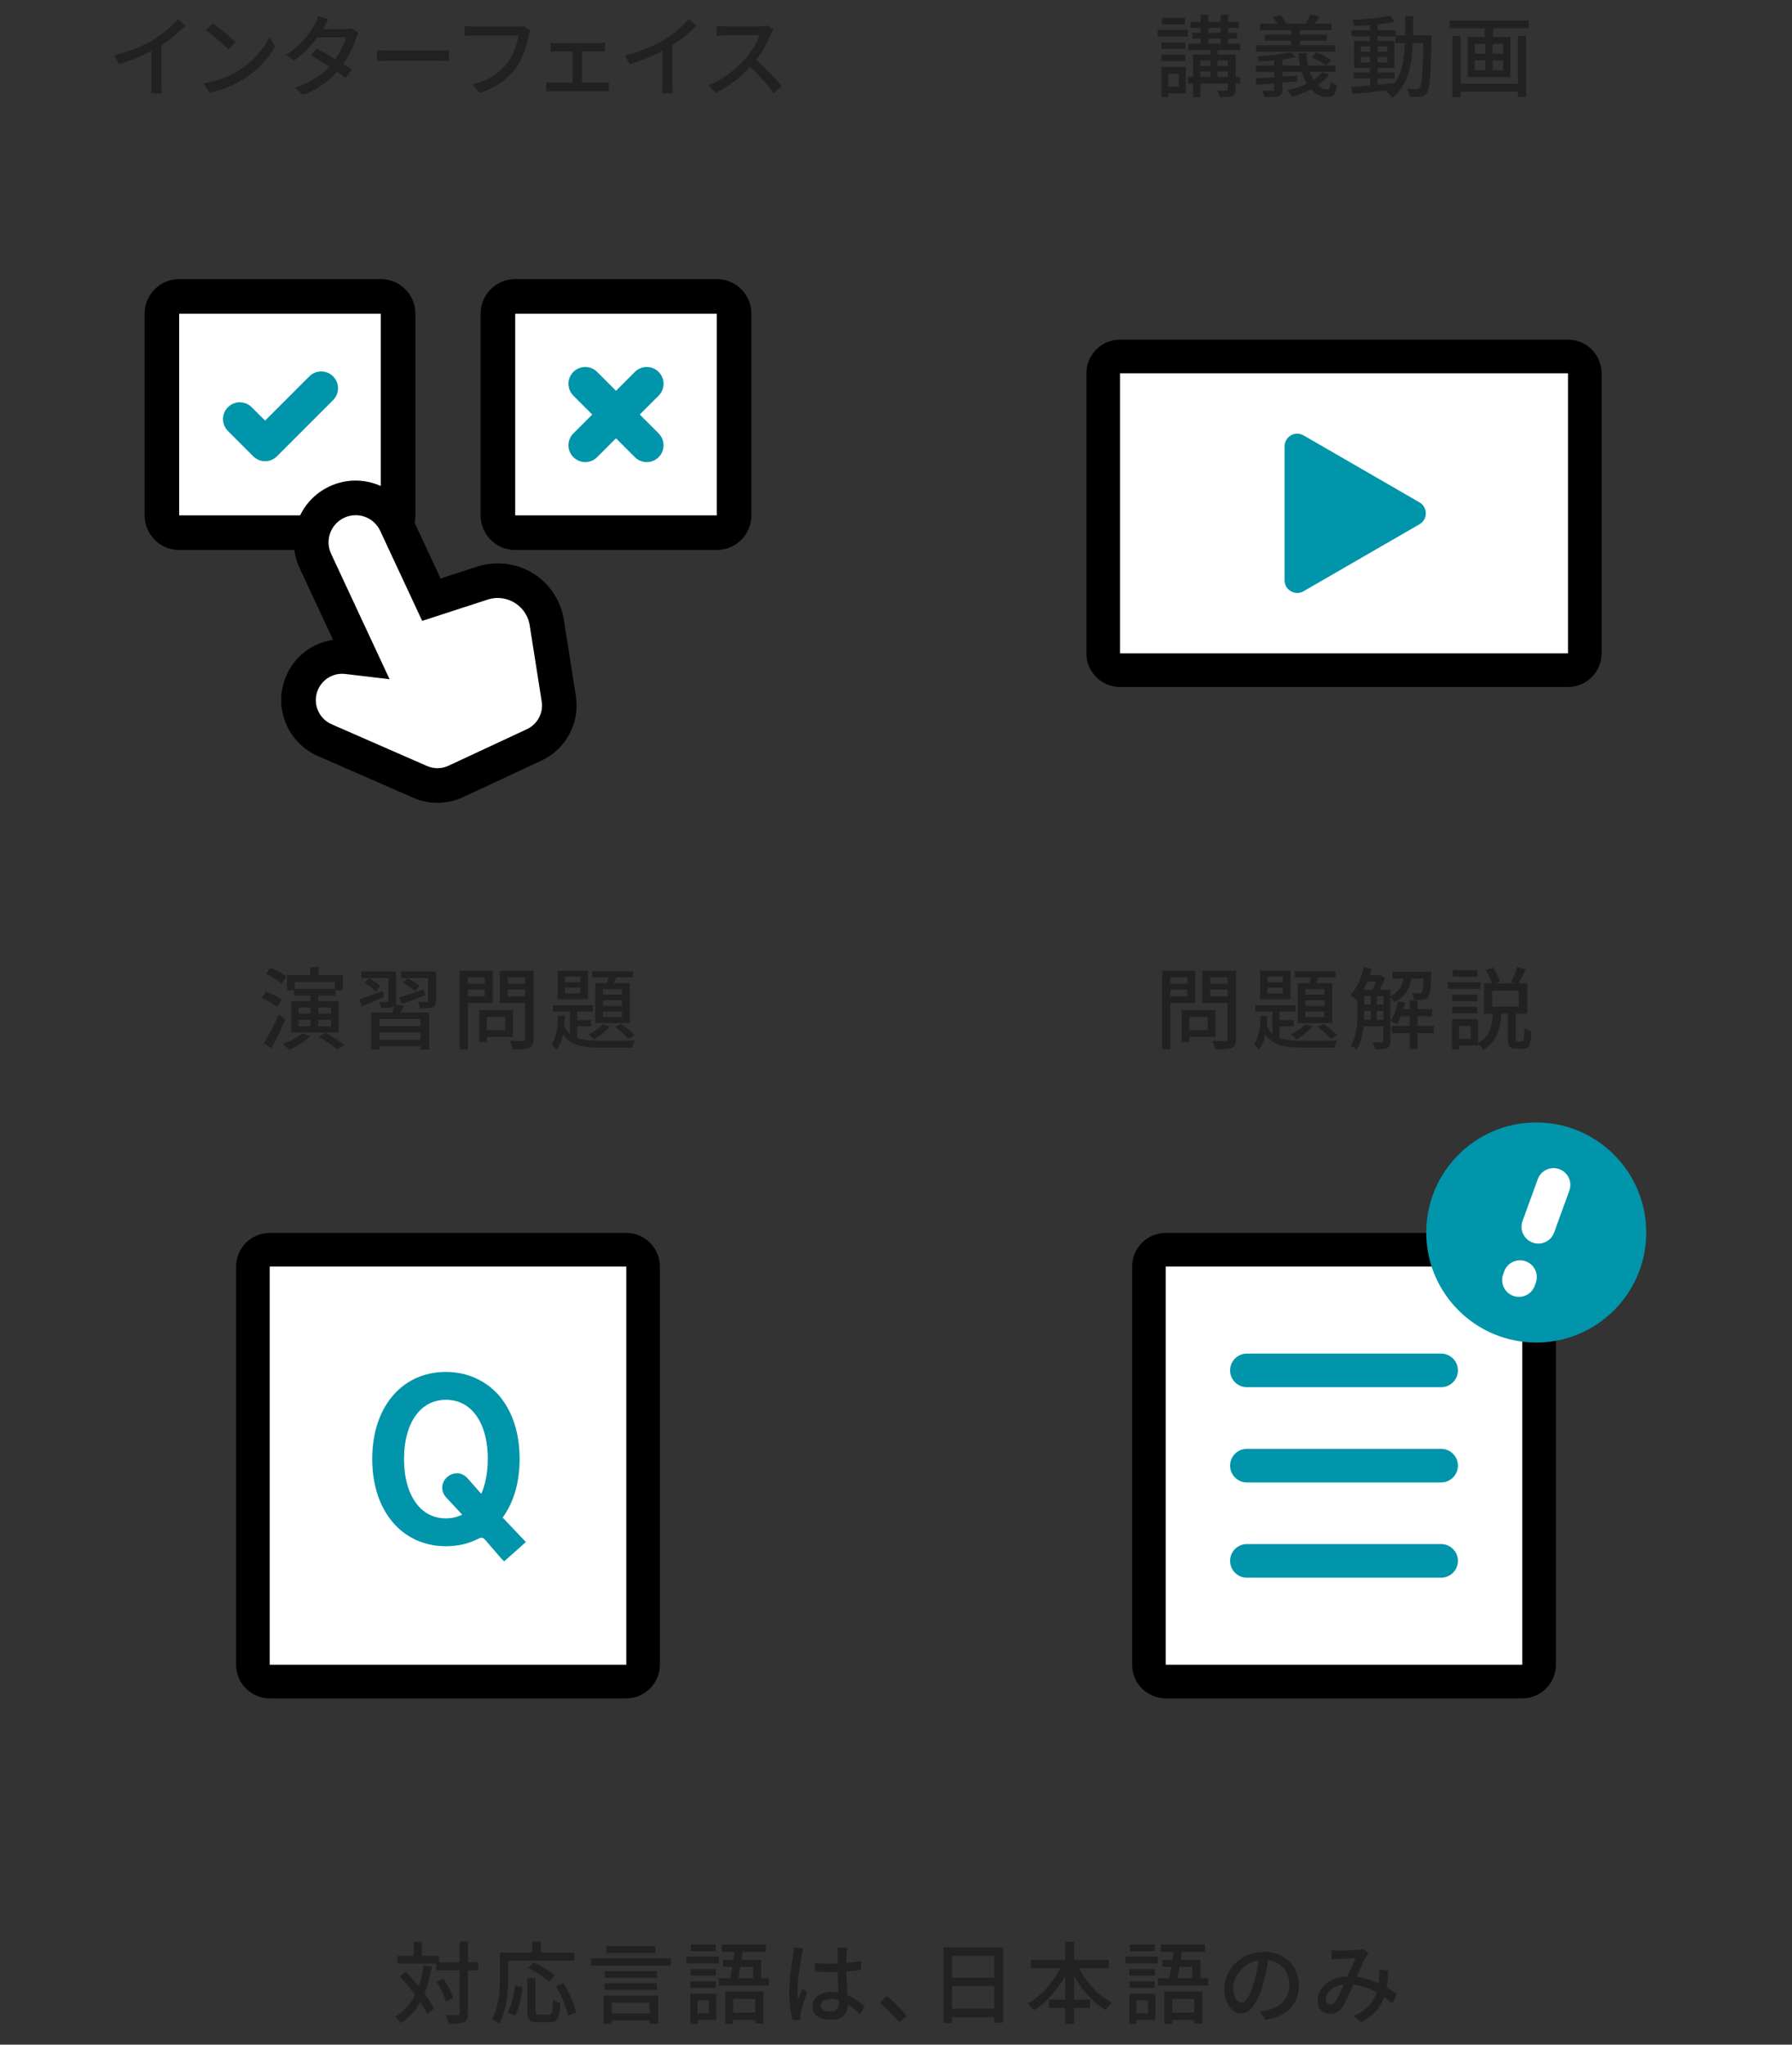 <?xml version="1.0" encoding="UTF-8"?>
<svg id="_レイヤー_2" data-name="レイヤー_2" xmlns="http://www.w3.org/2000/svg" version="1.1" viewBox="0 0 320 365">
  <rect x="0" y="0" width="320" height="365" fill="#333333" stroke="none"/>
  <!-- Generator: Adobe Illustrator 30.0.0, SVG Export Plug-In . SVG Version: 2.1.1 Build 123)  -->
  <defs>
    <style>
      .st0 {
        stroke-linejoin: round;
      }

      .st0, .st1, .st2 {
        stroke-linecap: round;
        stroke-width: 6px;
      }

      .st0, .st1, .st3 {
        stroke: #0095aa;
      }

      .st0, .st4 {
        fill: #fff;
      }

      .st5 {
        fill: #212121;
      }

      .st1, .st2, .st3 {
        stroke-miterlimit: 10;
      }

      .st1, .st6, .st3 {
        fill: #0095aa;
      }

      .st2 {
        fill: none;
        stroke: #fff;
      }

      .st3 {
        stroke-width: 1.5px;
      }
    </style>
  </defs>
  <g>
    <rect class="st4" x="197" y="63.633" width="86" height="56" rx="3" ry="3"/>
    <path d="M280,66.633v50h-80v-50h80M280,60.633h-80c-3.314,0-6,2.686-6,6v50c0,3.314,2.686,6,6,6h80c3.314,0,6-2.686,6-6v-50c0-3.314-2.686-6-6-6h0Z"/>
  </g>
  <g>
    <path class="st5" d="M206.721,5.34h5.394v1.185h-5.394v-1.185ZM211.746,16.641h-3.121v.688h-1.232v-5.378h4.354v4.69ZM211.683,8.717h-4.274v-1.152h4.274v1.152ZM207.408,9.741h4.274v1.152h-4.274v-1.152ZM211.618,4.348h-4.13v-1.169h4.13v1.169ZM208.625,13.151v2.305h1.873v-2.305h-1.873ZM221.494,14.911h-.849v1.024c0,.673-.128,1.009-.624,1.201-.464.191-1.2.191-2.257.191-.048-.336-.192-.832-.352-1.168.688.032,1.393.032,1.601.032.208-.017.256-.08.256-.272v-1.009h-4.946v2.434h-1.265v-2.434h-.896v-1.184h.896v-4.002h3.09v-.769h-3.97v-1.168h2.225v-.881h-1.488v-1.072h1.488v-.849h-1.793v-1.088h1.793v-1.249h1.345v1.249h2.225v-1.249h1.345v1.249h1.889v1.088h-1.889v.849h1.568v1.072h-1.568v.881h2.145v1.168h-4.049v.769h3.232v4.002h.849v1.184ZM214.323,10.798v.977h1.825v-.977h-1.825ZM214.323,13.728h1.825v-.977h-1.825v.977ZM215.748,5.836h2.225v-.849h-2.225v.849ZM215.748,7.789h2.225v-.881h-2.225v.881ZM217.413,10.798v.977h1.856v-.977h-1.856ZM219.27,13.728v-.977h-1.856v.977h1.856Z"/>
    <path class="st5" d="M237.35,13.327c-.527.704-1.232,1.312-2.032,1.856.528.513,1.104.801,1.696.784.416,0,.528-.336.608-1.36.288.24.752.48,1.12.576-.224,1.729-.688,2.145-1.809,2.145-1.088,0-2.064-.512-2.849-1.393-1.072.561-2.257,1.024-3.409,1.377-.145-.288-.513-.912-.769-1.185,1.185-.271,2.385-.672,3.441-1.2-.368-.608-.673-1.329-.913-2.113h-3.44v.864c.864-.063,1.76-.128,2.641-.191v1.04c-.881.08-1.776.16-2.641.225v1.2c0,.72-.16,1.04-.688,1.2-.513.176-1.297.192-2.497.192-.08-.353-.272-.832-.433-1.169.801.049,1.648.049,1.857.032.256,0,.319-.063.319-.288v-1.04l-3.201.256-.128-1.152c.912-.048,2.064-.112,3.329-.208v-.961h-3.265v-1.136h3.265v-.896c-.928.096-1.856.16-2.721.191-.048-.256-.176-.672-.32-.928,2.113-.112,4.61-.385,6.019-.736l.88.896c-.704.176-1.536.304-2.416.432v1.041h3.152c-.144-.688-.239-1.441-.288-2.209h1.441c.031.784.128,1.521.288,2.209h3.201c-.545-.465-1.665-1.089-2.577-1.473l.832-.864c.912.336,2.049.912,2.625,1.408l-.848.929h1.681v1.136h-4.578c.176.528.4,1.009.656,1.425.608-.4,1.12-.849,1.505-1.345l1.264.433ZM238.438,9.245h-14.134v-1.168h6.274v-.816h-4.722v-1.072h4.722v-.816h-5.57v-1.121h3.073c-.191-.384-.479-.816-.769-1.168l1.297-.433c.448.448.864,1.121,1.057,1.569l-.08.031h3.554c.288-.479.656-1.168.848-1.633l1.617.353c-.32.464-.624.912-.912,1.28h3.057v1.121h-5.65v.816h4.802v1.072h-4.802v.816h6.339v1.168Z"/>
    <path class="st5" d="M255.653,6.3s-.016.513-.016.688c-.176,6.61-.32,8.884-.832,9.572-.305.479-.641.608-1.137.688-.48.063-1.217.063-1.969.016-.032-.4-.192-1.009-.416-1.408.736.063,1.393.063,1.681.063.271,0,.416-.048.576-.256.352-.448.512-2.481.64-7.987h-1.889c-.208,4.258-.928,7.651-3.681,9.764-.225-.336-.721-.864-1.073-1.104.097-.063.192-.144.288-.224-2.305.271-4.609.512-6.322.672l-.192-1.265c.929-.063,2.081-.16,3.346-.271v-1.217h-2.913v-1.089h2.913v-.815h-2.865v-4.818h2.865v-.832h-3.297v-1.104h3.297v-.896c-.977.08-1.953.128-2.849.16-.049-.305-.209-.784-.353-1.072,2.369-.129,5.202-.417,6.867-.785l.704,1.121c-.849.176-1.905.336-3.01.448v1.024h3.233v.928h1.681c.017-1.088.017-2.225.017-3.425h1.424c0,1.185-.016,2.337-.031,3.425h3.312ZM243.009,9.262h1.648v-.977h-1.648v.977ZM244.657,11.15v-.977h-1.648v.977h1.648ZM246.018,15.12c.992-.097,2.017-.192,3.025-.305,1.312-1.809,1.713-4.226,1.841-7.139h-1.696v-1.2h-3.17v.832h2.978v4.818h-2.978v.815h3.01v1.089h-3.01v1.089ZM247.73,9.262v-.977h-1.713v.977h1.713ZM246.018,10.174v.977h1.713v-.977h-1.713Z"/>
    <path class="st5" d="M272.982,3.659v1.376h-6.371v1.569h3.089v7.154h-7.603v-7.154h3.025v-1.569h-6.259v-1.376h14.118ZM271.062,6.396h1.456v10.9h-1.456v-.929h-10.244v.96h-1.457V6.396h1.457v8.563h10.244V6.396ZM263.346,9.581h1.873v-1.744h-1.873v1.744ZM263.346,12.526h1.873v-1.761h-1.873v1.761ZM268.404,7.837h-1.889v1.744h1.889v-1.744ZM268.404,10.766h-1.889v1.761h1.889v-1.761Z"/>
  </g>
  <g>
    <path class="st5" d="M28.835,14.783c0,.656.032,1.537.112,1.889h-1.984c.048-.352.096-1.232.096-1.889v-5.698c-1.681.896-3.81,1.793-5.794,2.354l-.913-1.553c2.737-.624,5.442-1.809,7.219-2.913,1.617-1.009,3.282-2.434,4.178-3.586l1.361,1.232c-1.153,1.152-2.657,2.401-4.274,3.441v6.723Z"/>
    <path class="st5" d="M42.595,12.623c2.577-1.585,4.578-3.986,5.555-6.035l.977,1.745c-1.152,2.064-3.121,4.258-5.618,5.794-1.617.993-3.649,1.938-6.131,2.386l-1.072-1.649c2.673-.399,4.754-1.296,6.29-2.24ZM42.051,7.501l-1.265,1.296c-.832-.848-2.817-2.577-4.002-3.394l1.169-1.248c1.137.752,3.201,2.417,4.098,3.346Z"/>
    <path class="st5" d="M64.021,5.836c-.144.272-.336.672-.448.992-.399,1.329-1.185,3.025-2.272,4.594.592.385,1.137.736,1.536,1.024l-1.12,1.473c-.384-.32-.912-.704-1.521-1.12-1.425,1.616-3.377,3.105-6.099,4.146l-1.456-1.28c2.816-.849,4.77-2.305,6.162-3.794-1.185-.768-2.417-1.521-3.281-2.001l1.057-1.2c.896.464,2.129,1.169,3.297,1.873.881-1.265,1.601-2.77,1.889-3.89h-5.09c-1.057,1.456-2.497,2.993-4.21,4.161l-1.376-1.04c2.785-1.713,4.369-4.033,5.122-5.458.208-.32.496-.977.608-1.44l1.824.576c-.304.48-.656,1.088-.816,1.408l-.192.353h3.89c.448,0,.896-.064,1.201-.177l1.296.801Z"/>
    <path class="st5" d="M67.329,8.941c.513.048,1.505.096,2.369.096h8.691c.784,0,1.409-.063,1.793-.096v1.969c-.353-.017-1.072-.064-1.776-.064h-8.708c-.896,0-1.841.032-2.369.064v-1.969Z"/>
    <path class="st5" d="M94.726,5.436c-.128.256-.208.608-.288.929-.353,1.633-1.089,4.178-2.385,5.874-1.457,1.889-3.458,3.426-6.371,4.338l-1.36-1.505c3.121-.768,4.93-2.129,6.242-3.81,1.104-1.393,1.793-3.441,2.001-4.913h-7.859c-.688,0-1.328.031-1.729.063v-1.793c.448.064,1.201.128,1.729.128h7.764c.272,0,.672-.016,1.024-.111l1.232.8Z"/>
    <path class="st5" d="M107.606,14.752c.416,0,.816-.049,1.136-.097v1.665c-.336-.032-.864-.048-1.136-.048h-8.852c-.368,0-.801.016-1.217.048v-1.665c.4.048.849.097,1.217.097h3.505v-5.57h-2.737c-.304,0-.848.016-1.184.048v-1.601c.352.048.88.08,1.168.08h7.347c.4,0,.833-.032,1.185-.08v1.601c-.368-.032-.816-.048-1.185-.048h-2.945v5.57h3.698Z"/>
    <path class="st5" d="M120.068,14.783c0,.656.032,1.537.112,1.889h-1.984c.048-.352.096-1.232.096-1.889v-5.698c-1.681.896-3.81,1.793-5.794,2.354l-.913-1.553c2.737-.624,5.442-1.809,7.219-2.913,1.617-1.009,3.282-2.434,4.178-3.586l1.361,1.232c-1.153,1.152-2.657,2.401-4.274,3.441v6.723Z"/>
    <path class="st5" d="M138.118,5.308c-.111.16-.352.561-.464.832-.561,1.312-1.505,3.122-2.625,4.562,1.648,1.408,3.585,3.474,4.578,4.689l-1.425,1.249c-1.04-1.44-2.642-3.201-4.226-4.674-1.713,1.824-3.857,3.537-6.163,4.594l-1.296-1.345c2.593-.992,4.994-2.913,6.578-4.69,1.089-1.216,2.161-2.977,2.545-4.226h-5.874c-.624,0-1.488.08-1.745.097v-1.809c.32.048,1.249.111,1.745.111h5.938c.592,0,1.12-.063,1.393-.16l1.04.769Z"/>
  </g>
  <path class="st6" d="M253.482,89.681c1.502.868,1.502,3.036,0,3.904l-20.71,11.961c-1.503.868-3.381-.217-3.381-1.952v-23.923c0-1.735,1.879-2.82,3.381-1.952l20.71,11.961Z"/>
  <g>
    <rect class="st4" x="88.911" y="52.911" width="42.179" height="42.179" rx="3.089" ry="3.089"/>
    <path d="M128,56v36h-36v-36h36M128,49.821h-36c-3.412,0-6.179,2.766-6.179,6.179v36c0,3.412,2.766,6.179,6.179,6.179h36c3.413,0,6.179-2.766,6.179-6.179v-36c0-3.412-2.766-6.179-6.179-6.179h0Z"/>
  </g>
  <g>
    <g>
      <rect class="st4" x="28.911" y="52.911" width="42.179" height="42.179" rx="3.089" ry="3.089"/>
      <path d="M68,56v36h-36v-36h36M68,49.821h-36c-3.413,0-6.179,2.766-6.179,6.179v36c0,3.412,2.766,6.179,6.179,6.179h36c3.412,0,6.179-2.766,6.179-6.179v-36c0-3.412-2.766-6.179-6.179-6.179h0Z"/>
    </g>
    <polyline class="st0" points="42.82 74.812 47.338 79.33 57.361 69.306"/>
  </g>
  <line class="st0" x1="104.51" y1="79.49" x2="115.491" y2="68.51"/>
  <line class="st0" x1="115.491" y1="79.49" x2="104.51" y2="68.51"/>
  <g>
    <path class="st4" d="M78.123,140.218c-1.076,0-2.12-.218-3.104-.649l-17.042-7.452c-3.414-1.494-5.297-5.216-4.48-8.85.811-3.582,3.934-6.081,7.595-6.081.306,0,.614.018.924.055l2.407.285-8.1-17.37c-1.847-3.962-.127-8.688,3.834-10.535,1.058-.494,2.184-.744,3.346-.744,3.07,0,5.893,1.797,7.189,4.578l6.34,13.596,9.096-2.958c.893-.291,1.818-.438,2.749-.438,4.394,0,8.08,3.153,8.764,7.499l2.14,13.588c.539,3.384-1.261,6.766-4.377,8.218l-14.005,6.53c-1.018.475-2.151.727-3.276.727Z"/>
    <path d="M63.504,91.968c1.822,0,3.569,1.034,4.389,2.794l7.495,16.073,11.696-3.802c.598-.194,1.202-.286,1.794-.286,2.758,0,5.256,1.995,5.712,4.889l2.14,13.588c.325,2.044-.749,4.06-2.631,4.938l0-0-14.005,6.531c-.624.291-1.297.437-1.971.437-.636,0-1.271-.13-1.865-.39l-17.042-7.452c-2.062-.903-3.198-3.145-2.704-5.341.49-2.165,2.411-3.669,4.581-3.669.185,0,.371.011.559.033l7.916.938-10.444-22.396c-1.129-2.42-.08-5.301,2.34-6.429.661-.308,1.356-.454,2.04-.454M63.504,85.789c-1.617,0-3.182.348-4.651,1.033-2.666,1.243-4.689,3.451-5.696,6.217-1.007,2.766-.876,5.757.367,8.424l5.947,12.753c-4.395.65-7.978,3.908-8.986,8.367-1.144,5.079,1.486,10.277,6.252,12.364l17.045,7.454c1.375.602,2.836.908,4.341.908,1.573,0,3.157-.351,4.582-1.016l14.005-6.531c4.358-2.031,6.875-6.763,6.121-11.507l-2.138-13.579c-.922-5.856-5.891-10.107-11.815-10.107-1.256,0-2.502.198-3.704.589l-6.496,2.112-5.184-11.118c-1.802-3.865-5.723-6.362-9.989-6.362h0Z"/>
  </g>
  <g>
    <rect class="st4" x="205.165" y="223.09" width="69.67" height="77.087" rx="3" ry="3"/>
    <path d="M271.835,226.09v71.087h-63.67v-71.087h63.67M271.835,220.09h-63.67c-3.314,0-6,2.686-6,6v71.087c0,3.314,2.686,6,6,6h63.67c3.314,0,6-2.686,6-6v-71.087c0-3.314-2.686-6-6-6h0Z"/>
  </g>
  <g>
    <path class="st5" d="M209.01,179.021v8.323h-1.473v-14.054h5.891v5.73h-4.418ZM209.01,174.476v1.12h3.01v-1.12h-3.01ZM212.02,177.853v-1.2h-3.01v1.2h3.01ZM212.387,185.104v.929h-1.377v-5.73h6.035v4.802h-4.658ZM212.387,181.55v2.321h3.266v-2.321h-3.266ZM220.727,185.456c0,.896-.209,1.36-.785,1.616-.592.24-1.535.256-2.977.256-.049-.416-.287-1.104-.512-1.521,1.008.049,2.049.032,2.369.032.303-.016.383-.112.383-.4v-6.402h-4.514v-5.746h6.035v12.165ZM216.117,174.459v1.137h3.088v-1.137h-3.088ZM219.205,177.869v-1.217h-3.088v1.217h3.088Z"/>
    <path class="st5" d="M228.498,185.296c1.121.416,2.547.496,4.258.496.881,0,4.979,0,6.066-.032-.191.305-.432.864-.496,1.249h-5.57c-3.248,0-5.426-.353-6.785-2.321-.225,1.072-.594,2.017-1.186,2.721-.176-.304-.592-.784-.896-1.008.93-1.121,1.152-3.138,1.201-5.074h1.217c-.018.608-.049,1.2-.113,1.793.273.592.609,1.057,1.025,1.425v-3.97h-3.057v-1.137h7.139v1.137h-2.803v1.504h2.514v1.121h-2.514v2.097ZM230.451,178.381h-5.441v-5.09h5.441v5.09ZM229.074,174.331h-2.752v1.009h2.752v-1.009ZM229.074,176.316h-2.752v1.024h2.752v-1.024ZM234.309,183.215c-.688.881-1.809,1.793-2.801,2.337-.225-.24-.688-.704-.977-.896.977-.448,1.969-1.12,2.545-1.824l1.232.384ZM233.797,175.516c.111-.336.209-.688.305-1.04h-2.898v-1.104h7.268v1.104h-2.992c-.145.352-.289.72-.434,1.04h2.85v7.107h-6.131v-7.107h2.033ZM236.502,176.572h-3.393v.992h3.393v-.992ZM236.502,178.557h-3.393v.993h3.393v-.993ZM236.502,180.558h-3.393v1.009h3.393v-1.009ZM236.326,182.767c.881.561,1.889,1.425,2.416,2.033l-1.072.672c-.512-.64-1.535-1.553-2.385-2.145l1.041-.561Z"/>
    <path class="st5" d="M252.004,174.684c-.318,1.873-1.055,3.346-3.023,4.226-.145-.272-.434-.672-.705-.929v7.827c0,.641-.129,1.057-.561,1.281-.447.208-1.088.224-2.129.224-.064-.336-.271-.929-.465-1.248.77.016,1.441.016,1.633.016.209-.016.289-.08.289-.288v-2.609h-3.553c-.145,1.489-.48,3.025-1.234,4.178-.223-.191-.768-.528-1.055-.656,1.072-1.681,1.184-4.033,1.184-5.826v-2.545l-.145.176c-.24-.224-.783-.688-1.088-.88,1.104-1.201,1.953-3.058,2.416-4.994l1.361.304c-.111.385-.225.769-.352,1.152h1.68l.209-.063.863.544c-.256.673-.607,1.44-.959,2.113h1.904v1.152c1.52-.673,2.098-1.793,2.354-3.153h-1.986v-1.232h6.963s0,.352-.016.512c-.111,2.594-.256,3.666-.592,4.05-.225.288-.496.4-.912.448-.336.048-.977.048-1.617.016-.031-.384-.16-.896-.336-1.232.561.064,1.072.064,1.297.064.207.016.336-.016.432-.145.176-.191.289-.848.369-2.48h-2.227ZM244.129,175.244c-.207.496-.432.992-.672,1.44h1.633c.209-.416.416-.944.592-1.44h-1.553ZM243.586,180.894c0,.368,0,.753-.018,1.153h1.234v-1.617h-1.217v.464ZM243.586,179.325h1.217v-1.521h-1.217v1.521ZM245.842,179.325h1.201v-1.521h-1.201v1.521ZM247.043,182.047v-1.617h-1.201v1.617h1.201ZM256.039,184.447h-2.914v2.817h-1.408v-2.817h-3.17v-1.296h3.17v-1.729h-1.568c-.225.545-.48,1.024-.752,1.425-.258-.192-.816-.464-1.121-.592.656-.896,1.121-2.193,1.377-3.521l1.232.256c-.08.384-.176.769-.289,1.152h1.121v-1.536h1.408v1.536h2.609v1.28h-2.609v1.729h2.914v1.296Z"/>
    <path class="st5" d="M264.387,176.524h-5.826v-1.185h5.826v1.185ZM271.799,185.904c.318,0,.383-.32.416-2.386.303.257.896.48,1.264.577-.111,2.48-.465,3.121-1.52,3.121h-1.201c-1.217,0-1.488-.448-1.488-1.809v-4.45h-1.17c-.238,2.753-.799,5.074-3.281,6.467-.16-.336-.559-.849-.879-1.104v.32h-3.379v.688h-1.279v-5.378h4.658v4.258c2.096-1.12,2.496-3.041,2.656-5.25h-1.584v-5.41h1.393c-.209-.704-.672-1.681-1.105-2.401l1.312-.432c.514.784,1.025,1.841,1.232,2.545l-.816.288h3.73l-.896-.272c.367-.704.816-1.856,1.041-2.657l1.535.417c-.416.896-.863,1.856-1.248,2.513h1.537v5.41h-2.049v4.434c0,.448.031.513.32.513h.801ZM263.826,178.717h-4.514v-1.152h4.514v1.152ZM259.312,179.741h4.514v1.152h-4.514v-1.152ZM263.826,174.348h-4.418v-1.169h4.418v1.169ZM262.643,183.151h-2.082v2.305h2.082v-2.305ZM266.451,179.678h4.754v-2.817h-4.754v2.817Z"/>
  </g>
  <g>
    <g>
      <rect class="st4" x="45.165" y="223.09" width="69.67" height="77.087" rx="3" ry="3"/>
      <path d="M111.835,226.09v71.087h-63.67v-71.087h63.67M111.835,220.09h-63.67c-3.314,0-6,2.686-6,6v71.087c0,3.314,2.686,6,6,6h63.67c3.314,0,6-2.686,6-6v-71.087c0-3.314-2.686-6-6-6h0Z"/>
    </g>
    <path class="st3" d="M90.058,277.689l-2.816-3.256c-.66-.748-1.32-.881-2.2-.396h-.044c-1.584.836-3.432,1.232-5.369,1.232-7.437,0-12.41-5.985-12.41-14.83,0-8.846,4.973-14.786,12.41-14.786,3.521,0,6.645,1.408,8.845,3.872,2.333,2.685,3.564,6.425,3.564,10.914,0,4.225-1.1,7.833-3.256,10.518l4.049,4.269-2.772,2.464ZM71.399,260.439c0,3.433.792,6.293,2.288,8.317,1.452,1.979,3.477,3.036,5.941,3.036,1.541,0,2.949-.44,4.093-1.232l-3.521-3.784c-.396-.44-.484-.924-.484-1.232,0-.968.88-1.804,1.936-1.804.484,0,1.012.308,1.408.792l2.244,2.552c.264.265.528.396.749.396.264-.044.484-.353.616-.572.748-1.805,1.188-4.005,1.188-6.469,0-6.865-3.212-11.31-8.229-11.31-4.973,0-8.229,4.444-8.229,11.31Z"/>
  </g>
  <g>
    <path class="st5" d="M49.474,179.758c-.576-.513-1.793-1.217-2.785-1.633l.816-1.12c.977.367,2.209,1.008,2.833,1.504l-.864,1.249ZM50.946,181.998c-.721,1.697-1.665,3.634-2.497,5.139l-1.329-.881c.769-1.248,1.857-3.297,2.657-5.153l1.169.896ZM50.273,175.58c-.576-.561-1.792-1.297-2.769-1.745l.816-1.088c.977.384,2.225,1.056,2.816,1.601l-.864,1.232ZM55.428,184.976c-.977.929-2.529,1.856-3.793,2.433-.257-.288-.801-.832-1.121-1.072,1.265-.448,2.673-1.168,3.489-1.889l1.425.528ZM60.486,184.304h-8.5v-5.587h3.441v-.992h-2.929v-.944h-1.232v-2.737h4.113v-1.393h1.521v1.393h4.322v2.737h-1.265v.944h-3.121v.992h3.649v5.587ZM52.643,175.292v1.216h7.155v-1.216h-7.155ZM53.315,180.958h2.112v-1.104h-2.112v1.104ZM53.315,183.183h2.112v-1.152h-2.112v1.152ZM59.109,179.854h-2.272v1.104h2.272v-1.104ZM59.109,182.03h-2.272v1.152h2.272v-1.152ZM58.085,184.304c1.089.624,2.577,1.553,3.361,2.192l-1.217.864c-.688-.624-2.16-1.616-3.281-2.289l1.137-.768Z"/>
    <path class="st5" d="M68.562,177.997c-1.36.56-2.753,1.168-3.89,1.616l-.561-1.216c1.089-.353,2.657-.913,4.226-1.473l.225,1.072ZM72.147,179.533c-.224.416-.447.833-.672,1.217h5.154v6.627h-1.553v-.593h-7.315v.593h-1.488v-6.627h3.745c.177-.4.353-.832.465-1.217-.08.097-.192.177-.336.24-.448.192-1.121.176-2.098.176-.063-.336-.224-.768-.384-1.088.641.016,1.249.016,1.44.016.208,0,.256-.063.256-.224v-4.065h-4.833v-1.169h6.194v5.234c0,.271-.032.479-.08.64l1.504.24ZM67.122,176.988c-.4-.464-1.297-1.088-2.033-1.505l.736-.864c.736.368,1.648.961,2.065,1.425l-.769.944ZM75.077,181.887h-7.315v1.28h7.315v-1.28ZM75.077,185.616v-1.312h-7.315v1.312h7.315ZM71.252,178.077c1.136-.353,2.801-.913,4.417-1.489l.24,1.089c-1.425.544-2.945,1.104-4.146,1.536l-.512-1.136ZM77.862,178.637c0,.656-.145.977-.624,1.185-.465.192-1.185.192-2.226.192-.063-.353-.224-.832-.399-1.169.672.032,1.376.032,1.584.032.208-.016.257-.063.257-.24v-4.049h-4.803v-1.169h6.211v5.218ZM74.116,176.956c-.432-.448-1.344-1.072-2.097-1.488l.736-.864c.736.353,1.681.929,2.129,1.393l-.769.96Z"/>
    <path class="st5" d="M83.568,179.021v8.323h-1.472v-14.054h5.89v5.73h-4.418ZM83.568,174.476v1.12h3.01v-1.12h-3.01ZM86.578,177.853v-1.2h-3.01v1.2h3.01ZM86.946,185.104v.929h-1.377v-5.73h6.035v4.802h-4.658ZM86.946,181.55v2.321h3.266v-2.321h-3.266ZM95.285,185.456c0,.896-.208,1.36-.784,1.616-.592.24-1.536.256-2.977.256-.049-.416-.288-1.104-.513-1.521,1.009.049,2.049.032,2.369.032.304-.016.384-.112.384-.4v-6.402h-4.514v-5.746h6.034v12.165ZM90.676,174.459v1.137h3.089v-1.137h-3.089ZM93.765,177.869v-1.217h-3.089v1.217h3.089Z"/>
    <path class="st5" d="M103.058,185.296c1.121.416,2.545.496,4.258.496.881,0,4.979,0,6.066-.032-.191.305-.432.864-.496,1.249h-5.57c-3.249,0-5.426-.353-6.786-2.321-.225,1.072-.593,2.017-1.185,2.721-.177-.304-.593-.784-.896-1.008.929-1.121,1.152-3.138,1.2-5.074h1.217c-.017.608-.048,1.2-.112,1.793.272.592.608,1.057,1.024,1.425v-3.97h-3.057v-1.137h7.139v1.137h-2.802v1.504h2.514v1.121h-2.514v2.097ZM105.011,178.381h-5.442v-5.09h5.442v5.09ZM103.634,174.331h-2.753v1.009h2.753v-1.009ZM103.634,176.316h-2.753v1.024h2.753v-1.024ZM108.868,183.215c-.688.881-1.809,1.793-2.801,2.337-.225-.24-.688-.704-.977-.896.977-.448,1.969-1.12,2.545-1.824l1.232.384ZM108.356,175.516c.111-.336.208-.688.304-1.04h-2.897v-1.104h7.268v1.104h-2.993c-.145.352-.288.72-.433,1.04h2.85v7.107h-6.131v-7.107h2.033ZM111.062,176.572h-3.394v.992h3.394v-.992ZM111.062,178.557h-3.394v.993h3.394v-.993ZM111.062,180.558h-3.394v1.009h3.394v-1.009ZM110.885,182.767c.881.561,1.89,1.425,2.417,2.033l-1.072.672c-.512-.64-1.536-1.553-2.385-2.145l1.04-.561Z"/>
  </g>
  <circle class="st6" cx="274.328" cy="220.016" r="19.642"/>
  <line class="st1" x1="222.658" y1="244.633" x2="257.342" y2="244.633"/>
  <line class="st1" x1="222.658" y1="261.633" x2="257.342" y2="261.633"/>
  <line class="st1" x1="222.658" y1="278.633" x2="257.342" y2="278.633"/>
  <g>
    <line class="st2" x1="277.418" y1="211.525" x2="274.7" y2="218.993"/>
    <line class="st2" x1="271.431" y1="227.976" x2="271.238" y2="228.506"/>
  </g>
  <g>
    <path class="st5" d="M77.106,351.071c-.305,1.809-.736,3.409-1.329,4.818.721.977,1.329,1.904,1.713,2.673l-1.2,1.009c-.288-.625-.721-1.377-1.249-2.161-.864,1.536-2,2.785-3.457,3.762-.192-.288-.704-.881-1.009-1.152,1.569-.944,2.722-2.257,3.554-3.906-.864-1.168-1.824-2.337-2.737-3.329l1.041-.849c.769.801,1.568,1.729,2.337,2.657.384-1.12.672-2.353.88-3.713l1.457.191ZM85.382,351.728h-1.809v7.636c0,.912-.208,1.344-.721,1.616-.544.24-1.408.304-2.753.304-.064-.432-.272-1.136-.48-1.584.961.032,1.825.032,2.097.016.272,0,.385-.08.385-.352v-7.636h-4.194v-1.2h-6.946v-1.377h2.913v-2.528h1.44v2.528h3.09v1.137h3.697v-3.682h1.473v3.682h1.809v1.44ZM79.619,357.298c-.24-.928-.944-2.417-1.681-3.505l1.217-.576c.752,1.056,1.505,2.48,1.744,3.441l-1.28.64Z"/>
    <path class="st5" d="M90.77,352.624c0,2.497-.24,6.211-1.633,8.659-.272-.239-.929-.688-1.265-.848,1.297-2.273,1.408-5.522,1.408-7.812v-4.065h5.763v-1.953h1.553v1.953h5.938v1.44h-11.765v2.625ZM90.641,359.251c.753-1.232,1.137-3.121,1.297-4.834l1.36.304c-.191,1.745-.56,3.857-1.328,5.122l-1.329-.592ZM98.021,359.651c.576,0,.656-.4.736-2.657.304.24.928.496,1.312.608-.145,2.656-.528,3.393-1.938,3.393h-2.08c-1.505,0-1.89-.479-1.89-2v-5.875h1.457v5.875c0,.56.112.656.656.656h1.745ZM98.036,353.744c-.769-.72-2.401-1.792-3.697-2.465l1.008-.976c1.265.607,2.913,1.601,3.762,2.337l-1.072,1.104ZM100.613,354.033c1.024,1.632,2.001,3.761,2.257,5.201l-1.457.608c-.224-1.408-1.12-3.602-2.112-5.282l1.312-.527Z"/>
    <path class="st5" d="M119.813,349.599v1.281h-14.294v-1.281h14.294ZM107.761,356.241h9.779v4.994h-1.536v-.576h-6.771v.624h-1.473v-5.042ZM117.3,353.057h-9.315v-1.201h9.315v1.201ZM107.984,354.033h9.315v1.2h-9.315v-1.2ZM117.044,348.622h-8.787v-1.2h8.787v1.2ZM109.233,357.506v1.921h6.771v-1.921h-6.771Z"/>
    <path class="st5" d="M128.37,350.479h-5.826v-1.185h5.826v1.185ZM127.905,360.596h-3.361v.688h-1.28v-5.378h4.642v4.69ZM127.81,352.672h-4.514v-1.152h4.514v1.152ZM123.296,353.696h4.514v1.152h-4.514v-1.152ZM127.81,348.303h-4.418v-1.169h4.418v1.169ZM124.544,357.106v2.305h2.065v-2.305h-2.065ZM137.317,353.137v1.312h-8.947v-1.312h2.017c.128-.608.256-1.312.368-2.033h-1.616v-1.265h1.824c.064-.48.145-.96.208-1.408h-2.289v-1.297h7.892v1.297h-4.146c-.064.464-.145.928-.208,1.408h3.505v3.298h1.393ZM129.507,355.489h6.818v5.73h-1.457v-.608h-3.953v.672h-1.408v-5.794ZM130.915,356.834v2.449h3.953v-2.449h-3.953ZM132.212,351.104c-.129.736-.257,1.425-.368,2.033h2.656v-2.033h-2.288Z"/>
    <path class="st5" d="M143.505,347.807c-.111.271-.256.928-.319,1.216-.288,1.281-.769,4.578-.769,6.274,0,.561.032,1.089.112,1.665.224-.656.56-1.425.8-2.001l.816.641c-.416,1.185-.96,2.801-1.137,3.617-.048.208-.08.528-.08.721.017.16.017.399.032.592l-1.408.096c-.32-1.104-.624-2.881-.624-5.025,0-2.369.512-5.378.704-6.643.048-.4.112-.896.128-1.312l1.744.16ZM153.573,359.522c-.736-.688-1.456-1.28-2.192-1.729v.048c0,1.473-.705,2.722-2.913,2.722-2.146,0-3.394-.896-3.394-2.417,0-1.457,1.265-2.545,3.377-2.545.448,0,.881.032,1.28.096-.048-1.104-.111-2.465-.144-3.697-.448.016-.896.032-1.345.032-.912,0-1.776-.048-2.705-.097l-.016-1.504c.912.08,1.792.128,2.736.128.448,0,.881-.017,1.329-.032,0-.784-.016-1.457-.016-1.856,0-.272-.032-.705-.097-1.009h1.809c-.048.32-.08.656-.096.977-.016.4-.032,1.072-.048,1.793.928-.08,1.809-.192,2.625-.353v1.553c-.816.128-1.713.224-2.625.288.032,1.585.128,3.009.176,4.226,1.312.528,2.305,1.345,3.105,2.064l-.849,1.312ZM149.796,357.058c-.48-.128-.96-.208-1.473-.208-1.057,0-1.776.465-1.776,1.121,0,.736.704,1.104,1.712,1.104,1.169,0,1.537-.593,1.537-1.585v-.433Z"/>
    <path class="st5" d="M160.562,361.012c-1.009-1.232-2.369-2.593-3.49-3.538l1.312-1.152c1.137.929,2.625,2.434,3.538,3.538l-1.36,1.152Z"/>
    <path class="st5" d="M179.125,347.63v13.43h-1.585v-.977h-7.539v1.041h-1.521v-13.494h10.645ZM170.001,349.135v3.905h7.539v-3.905h-7.539ZM177.54,358.578v-4.065h-7.539v4.065h7.539Z"/>
    <path class="st5" d="M192.707,351.344c1.297,2.577,3.474,4.946,5.875,6.162-.353.305-.881.913-1.121,1.312-2.289-1.296-4.258-3.553-5.666-6.146v4.274h2.865v1.504h-2.865v2.833h-1.568v-2.833h-2.93v-1.504h2.93v-4.258c-1.409,2.593-3.394,4.834-5.635,6.178-.24-.367-.736-.928-1.056-1.232,2.32-1.232,4.481-3.681,5.794-6.29h-5.234v-1.505h6.131v-3.233h1.568v3.233h6.194v1.505h-5.282Z"/>
    <path class="st5" d="M206.771,350.479h-5.826v-1.185h5.826v1.185ZM206.306,360.596h-3.361v.688h-1.28v-5.378h4.642v4.69ZM206.21,352.672h-4.514v-1.152h4.514v1.152ZM201.696,353.696h4.514v1.152h-4.514v-1.152ZM206.21,348.303h-4.418v-1.169h4.418v1.169ZM202.944,357.106v2.305h2.065v-2.305h-2.065ZM215.718,353.137v1.312h-8.947v-1.312h2.017c.128-.608.256-1.312.368-2.033h-1.616v-1.265h1.824c.064-.48.145-.96.208-1.408h-2.289v-1.297h7.892v1.297h-4.146c-.064.464-.145.928-.208,1.408h3.505v3.298h1.393ZM207.907,355.489h6.818v5.73h-1.457v-.608h-3.953v.672h-1.408v-5.794ZM209.315,356.834v2.449h3.953v-2.449h-3.953ZM210.612,351.104c-.129.736-.257,1.425-.368,2.033h2.656v-2.033h-2.288Z"/>
    <path class="st5" d="M224.994,359.059c.561-.048,1.024-.128,1.408-.224,2.033-.465,3.842-1.938,3.842-4.498,0-2.305-1.376-4.113-3.81-4.418-.224,1.425-.512,2.961-.944,4.45-.96,3.233-2.272,5.042-3.857,5.042-1.568,0-3.009-1.777-3.009-4.418,0-3.521,3.121-6.579,7.091-6.579,3.81,0,6.227,2.657,6.227,5.987,0,3.312-2.129,5.618-6.003,6.162l-.944-1.505ZM223.874,354.033c.4-1.249.704-2.689.864-4.082-2.85.464-4.514,2.945-4.514,4.897,0,1.825.816,2.657,1.456,2.657.688,0,1.457-1.024,2.193-3.473Z"/>
    <path class="st5" d="M248.678,357.65c-.448-.4-.961-.801-1.521-1.185-.673,1.937-1.889,3.394-4.098,4.529l-1.345-1.104c2.465-1.04,3.585-2.656,4.113-4.257-1.248-.673-2.657-1.201-4.178-1.361-.592,1.377-1.328,3.105-1.921,3.986-.592.864-1.28,1.232-2.209,1.232-1.264,0-2.225-.896-2.225-2.354,0-2.385,2.193-4.226,5.33-4.338.513-1.152,1.041-2.385,1.473-3.249-.624.017-2.305.096-3.025.145-.336.016-.832.063-1.232.111l-.063-1.632c.416.031.912.048,1.248.048.864,0,2.77-.08,3.474-.145.336-.016.672-.096.912-.191l.992.8c-.176.192-.336.368-.464.592-.416.688-1.057,2.178-1.681,3.602,1.425.192,2.753.641,3.922,1.169.048-.305.08-.608.096-.896.032-.496.032-1.057,0-1.568l1.633.176c-.048,1.104-.145,2.097-.32,3.009.721.4,1.329.816,1.825,1.153l-.736,1.729ZM239.97,354.257c-2.049.24-3.201,1.457-3.201,2.657,0,.56.368.912.784.912.336,0,.576-.128.896-.544.48-.673,1.009-1.889,1.521-3.025Z"/>
  </g>
</svg>
